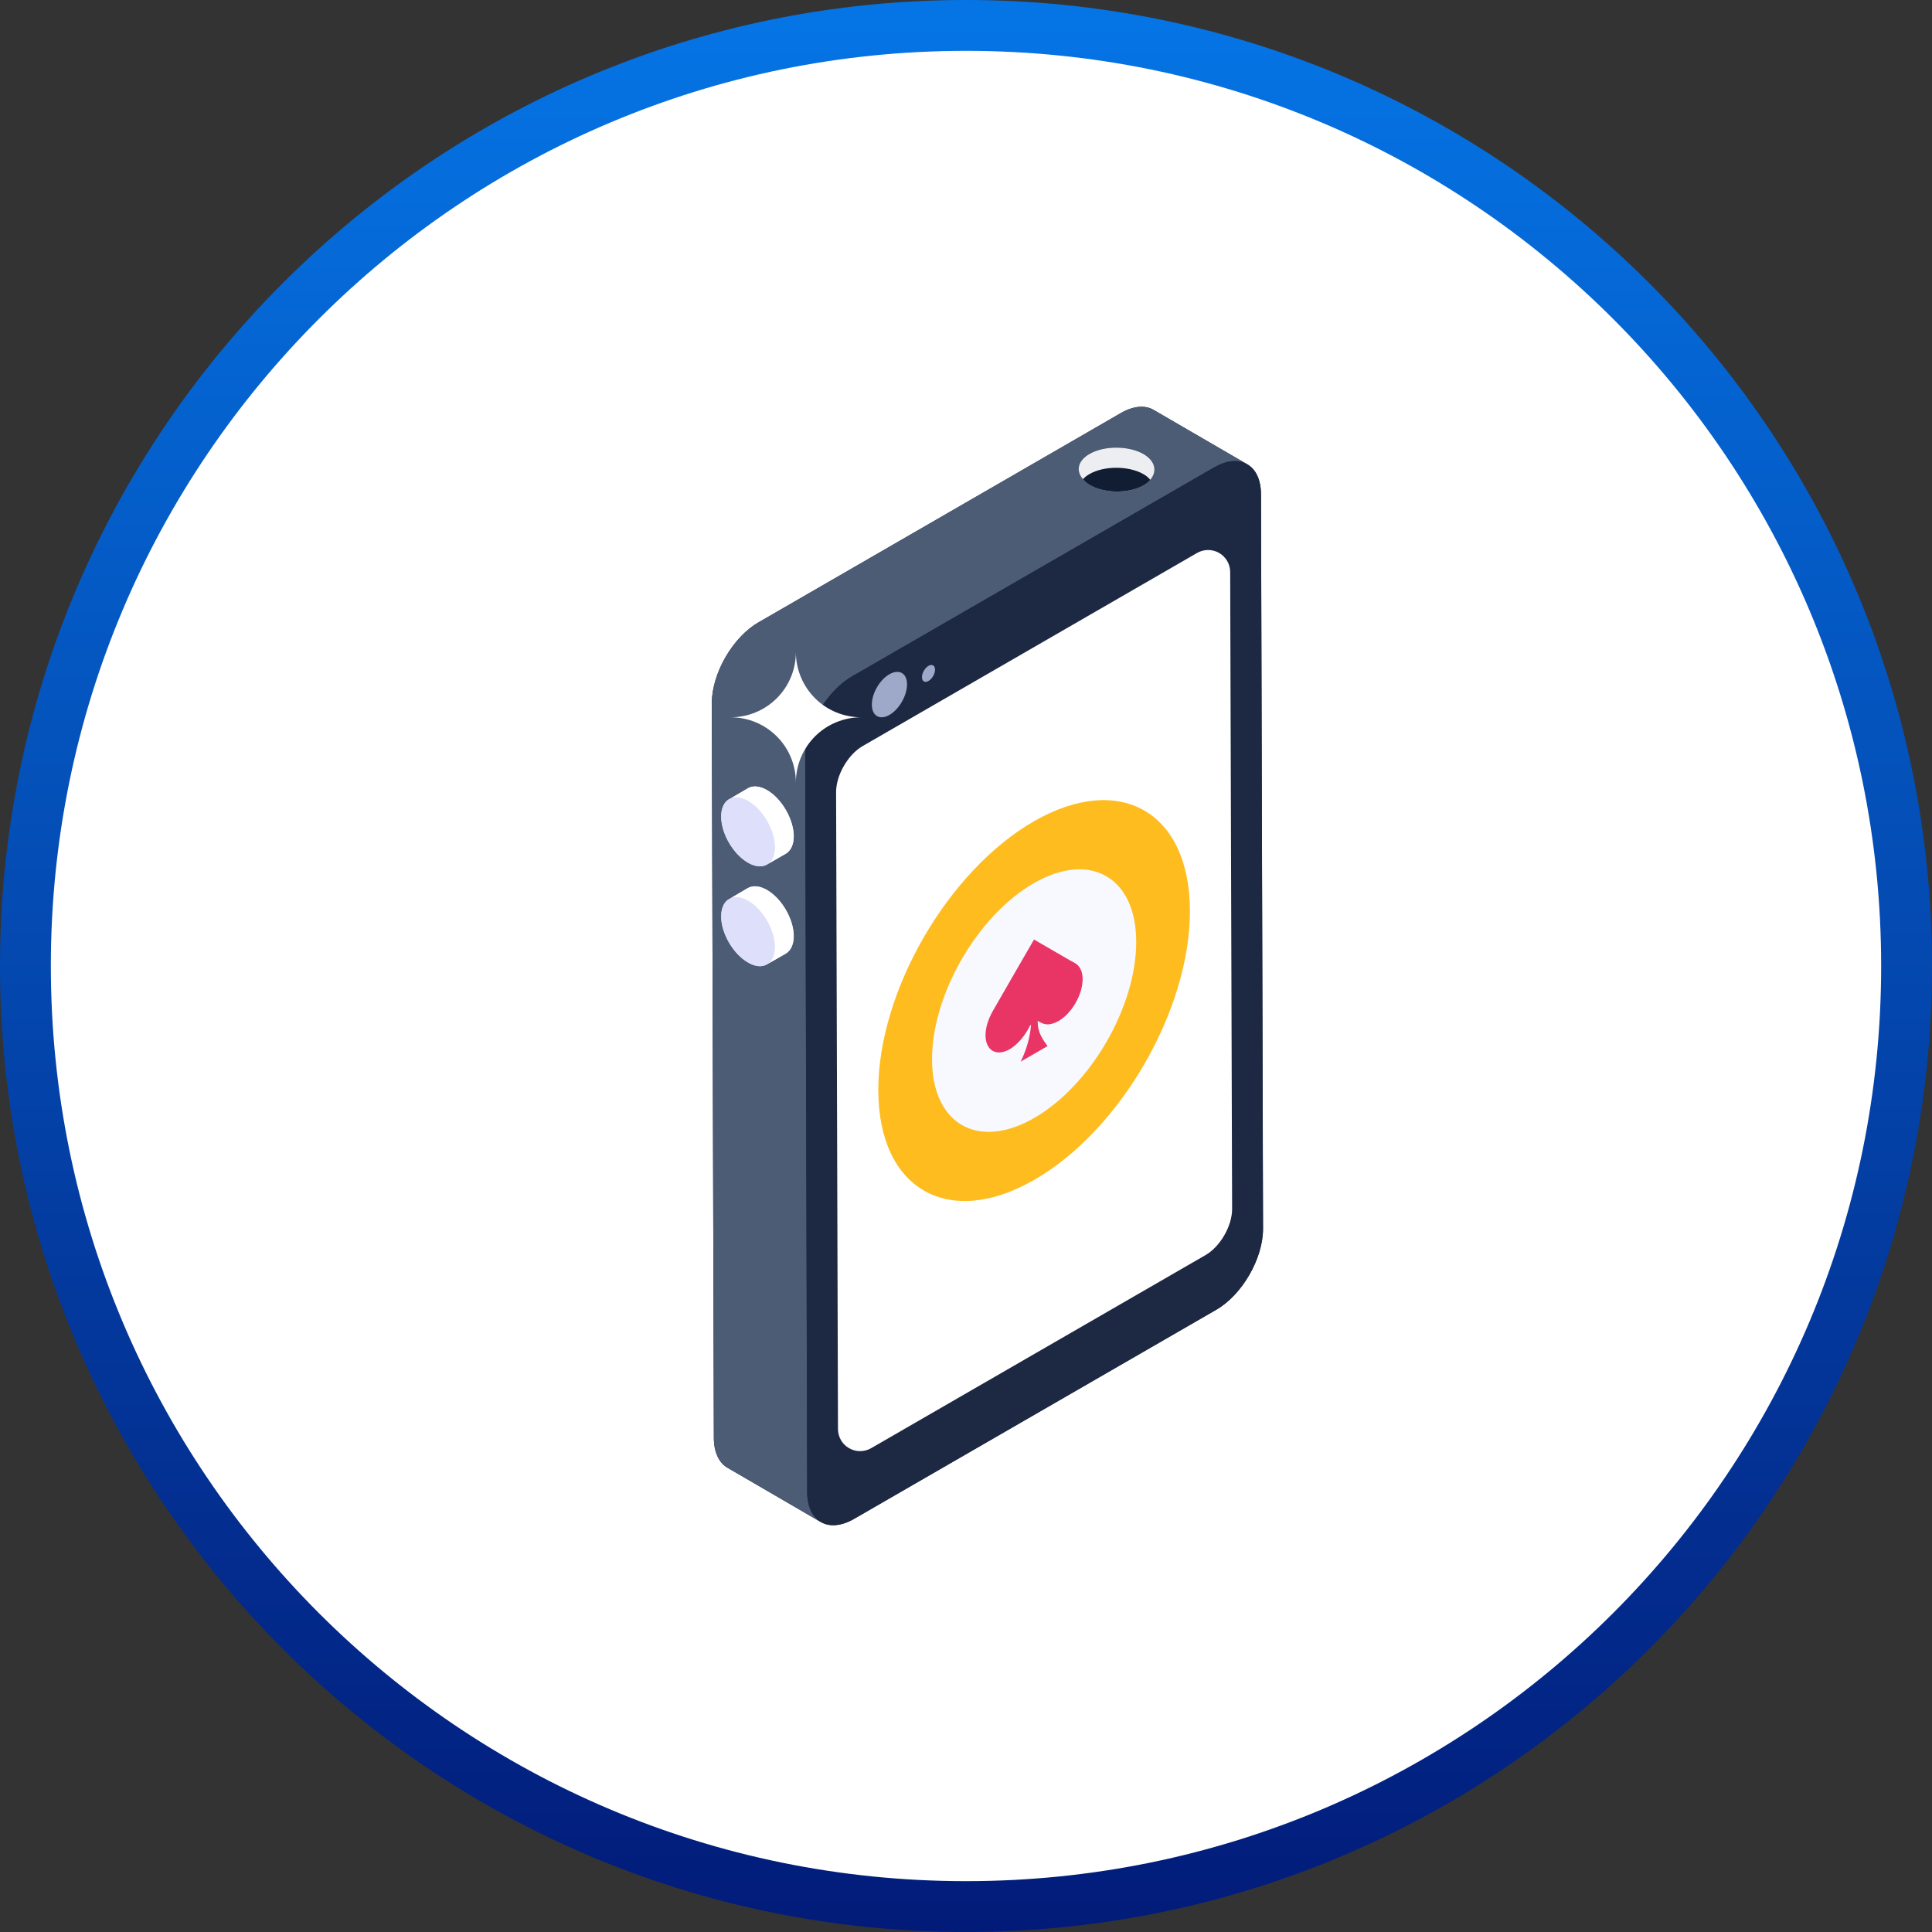 <svg width="38" height="38" viewBox="0 0 38 38" fill="none" xmlns="http://www.w3.org/2000/svg">
<rect x="0" y="0" width="38" height="38" fill="#333333" stroke="none"/>
<g clip-path="url(#clip0_742_2596)">
<path d="M19 37.5C29.217 37.5 37.5 29.217 37.5 19C37.5 8.783 29.217 0.5 19 0.5C8.783 0.5 0.5 8.783 0.5 19C0.5 29.217 8.783 37.5 19 37.5Z" fill="white" stroke="url(#paint0_linear_742_2596)"/>
<path d="M24.843 24.169C24.843 24.753 24.432 25.469 23.921 25.762L16.802 29.873C16.519 30.037 16.264 30.037 16.095 29.901C16.113 29.914 16.127 29.928 16.145 29.937L14.31 28.869C14.142 28.773 14.041 28.568 14.041 28.276L14 13.833C14 13.248 14.411 12.532 14.922 12.24L22.041 8.128C22.296 7.978 22.529 7.964 22.693 8.064L24.496 9.114L24.532 9.132C24.523 9.128 24.519 9.123 24.51 9.123C24.688 9.21 24.802 9.42 24.802 9.726L24.843 24.169Z" fill="#1D2943"/>
<path d="M24.533 9.13C24.364 9.034 24.134 9.047 23.877 9.195L16.759 13.303C16.246 13.599 15.838 14.311 15.838 14.897L15.877 29.343C15.877 29.634 15.982 29.838 16.146 29.938L14.309 28.87C14.144 28.774 14.04 28.566 14.04 28.275L14.001 13.833C14.001 13.247 14.409 12.53 14.921 12.239L22.04 8.126C22.296 7.979 22.531 7.966 22.696 8.065L24.533 9.13Z" fill="#4C5C75"/>
<path d="M23.876 9.196C24.386 8.901 24.801 9.137 24.802 9.724L24.841 24.168C24.843 24.754 24.431 25.467 23.921 25.762L16.802 29.872C16.292 30.166 15.877 29.93 15.876 29.344L15.837 14.9C15.835 14.313 16.247 13.6 16.757 13.305L23.875 9.196H23.876Z" fill="#1D2943"/>
<path d="M16.445 15.58C16.444 15.248 16.679 14.841 16.966 14.675L23.545 10.876C23.611 10.838 23.686 10.818 23.762 10.818C23.838 10.818 23.913 10.838 23.979 10.876C24.045 10.914 24.099 10.969 24.138 11.035C24.176 11.101 24.196 11.175 24.196 11.251L24.234 23.78C24.235 24.112 24 24.519 23.713 24.685L17.134 28.484C17.068 28.522 16.993 28.542 16.917 28.542C16.841 28.542 16.766 28.522 16.7 28.484C16.634 28.446 16.579 28.392 16.541 28.326C16.503 28.26 16.483 28.185 16.482 28.109L16.445 15.58Z" fill="white"/>
<path d="M14.183 16.055C14.187 15.872 14.26 15.749 14.374 15.704L14.712 15.503C14.808 15.448 14.94 15.457 15.086 15.539C15.378 15.708 15.611 16.119 15.611 16.452C15.611 16.616 15.552 16.735 15.456 16.79L15.114 16.986C15.018 17.059 14.876 17.064 14.712 16.968C14.42 16.799 14.183 16.393 14.183 16.055ZM15.611 18.414C15.611 18.583 15.552 18.697 15.456 18.756L15.118 18.948C15.109 18.953 15.095 18.962 15.086 18.966C14.99 19.026 14.858 19.017 14.712 18.93C14.42 18.761 14.183 18.355 14.183 18.022C14.187 17.821 14.274 17.689 14.406 17.657C14.393 17.657 14.383 17.661 14.37 17.666L14.712 17.465C14.808 17.415 14.94 17.419 15.086 17.506C15.378 17.675 15.611 18.081 15.611 18.414Z" fill="#DEDFFA"/>
<path d="M15.613 16.451C15.611 16.617 15.552 16.734 15.459 16.79L15.086 17.005C15.18 16.951 15.239 16.834 15.239 16.665C15.241 16.335 15.007 15.923 14.714 15.755C14.583 15.68 14.461 15.666 14.37 15.703L14.712 15.503C14.808 15.449 14.939 15.457 15.086 15.54C15.379 15.709 15.613 16.119 15.613 16.451Z" fill="white"/>
<path d="M14.714 15.755C15.006 15.924 15.241 16.334 15.24 16.666C15.239 17.001 15.002 17.136 14.71 16.967C14.418 16.799 14.184 16.392 14.185 16.057C14.185 15.724 14.422 15.586 14.714 15.755V15.755Z" fill="#DEDFFA"/>
<path d="M15.613 18.414C15.611 18.58 15.552 18.697 15.459 18.754L15.086 18.968C15.18 18.914 15.239 18.797 15.239 18.628C15.241 18.298 15.007 17.887 14.714 17.718C14.583 17.643 14.461 17.629 14.37 17.667L14.712 17.466C14.808 17.413 14.939 17.42 15.086 17.504C15.379 17.673 15.613 18.082 15.613 18.414Z" fill="white"/>
<path d="M14.714 17.719C15.006 17.888 15.241 18.298 15.24 18.63C15.239 18.965 15.002 19.1 14.71 18.931C14.418 18.763 14.184 18.356 14.185 18.021C14.185 17.689 14.422 17.55 14.714 17.719Z" fill="#DEDFFA"/>
<path d="M17.491 13.263C17.685 13.152 17.84 13.24 17.84 13.459C17.841 13.681 17.687 13.95 17.494 14.062C17.303 14.172 17.148 14.08 17.148 13.859C17.147 13.64 17.301 13.373 17.491 13.263ZM18.261 13.097C18.333 13.056 18.39 13.089 18.391 13.17C18.391 13.252 18.334 13.353 18.262 13.394C18.192 13.435 18.134 13.401 18.134 13.319C18.134 13.238 18.191 13.138 18.261 13.097Z" fill="#9EA9C9"/>
<path d="M22.626 9.438C22.594 9.479 22.548 9.516 22.493 9.548C22.201 9.712 21.727 9.707 21.439 9.543C21.38 9.506 21.33 9.47 21.302 9.424C21.156 9.265 21.197 9.064 21.425 8.927C21.713 8.763 22.197 8.763 22.489 8.927C22.726 9.064 22.767 9.274 22.626 9.438Z" fill="#111D33"/>
<path d="M22.624 9.438C22.588 9.483 22.544 9.52 22.494 9.546C22.201 9.712 21.727 9.708 21.44 9.542C21.386 9.513 21.338 9.473 21.301 9.425C21.157 9.264 21.196 9.064 21.427 8.929C21.715 8.763 22.197 8.763 22.489 8.929C22.724 9.064 22.767 9.273 22.624 9.438Z" fill="#EDEEF2"/>
<path d="M22.624 9.438C22.588 9.483 22.544 9.52 22.493 9.546C22.201 9.712 21.727 9.707 21.44 9.542C21.386 9.513 21.338 9.473 21.301 9.425C21.337 9.385 21.38 9.351 21.427 9.325C21.714 9.159 22.197 9.159 22.489 9.325C22.541 9.353 22.587 9.392 22.624 9.438Z" fill="#111D33"/>
<path d="M16.938 14.108C16.77 14.108 16.603 14.141 16.447 14.206C16.291 14.27 16.149 14.365 16.03 14.484C15.911 14.604 15.816 14.745 15.752 14.901C15.687 15.057 15.654 15.224 15.654 15.393C15.654 15.052 15.52 14.725 15.279 14.484C15.038 14.243 14.711 14.108 14.37 14.108C14.711 14.109 15.038 13.974 15.279 13.733C15.52 13.492 15.655 13.165 15.654 12.824C15.654 13.179 15.799 13.501 16.03 13.733C16.271 13.974 16.598 14.108 16.938 14.108Z" fill="white"/>
<path d="M23.552 17.183H23.548C23.552 17.197 23.552 17.206 23.557 17.215C23.557 17.201 23.552 17.192 23.552 17.183Z" fill="#57B3FE"/>
<path d="M23.404 17.91C23.41 19.855 22.043 22.225 20.35 23.202C18.658 24.18 17.281 23.394 17.275 21.449C17.27 19.503 18.639 17.135 20.33 16.157C22.022 15.181 23.399 15.965 23.404 17.91Z" fill="#FEBC1F"/>
<path d="M22.348 18.521C22.352 19.794 21.454 21.347 20.345 21.987C19.573 22.433 18.901 22.318 18.563 21.776C18.416 21.541 18.332 21.224 18.332 20.841C18.328 19.566 19.224 18.012 20.332 17.372C20.884 17.054 21.384 17.022 21.748 17.229C22.116 17.432 22.346 17.88 22.348 18.521Z" fill="#F8F9FE"/>
<path d="M20.337 18.479C20.585 18.623 20.825 18.763 21.067 18.902C21.101 18.917 21.134 18.936 21.164 18.956C21.343 19.077 21.336 19.417 21.15 19.736C21.059 19.892 20.94 20.013 20.82 20.082C20.701 20.151 20.582 20.169 20.488 20.121C20.46 20.112 20.438 20.09 20.41 20.08C20.409 20.262 20.461 20.386 20.605 20.575L20.075 20.881C20.198 20.633 20.258 20.396 20.279 20.166L20.265 20.162L20.208 20.267C20.108 20.436 19.983 20.564 19.859 20.637C19.738 20.706 19.618 20.722 19.524 20.669C19.337 20.558 19.336 20.217 19.53 19.881C19.795 19.418 20.064 18.953 20.338 18.479H20.337Z" fill="#E93565"/>
</g>
<defs>
<linearGradient id="paint0_linear_742_2596" x1="19" y1="-1.33909e-08" x2="19" y2="38" gradientUnits="userSpaceOnUse">
<stop stop-color="#0575E6"/>
<stop offset="1" stop-color="#021B79"/>
</linearGradient>
<clipPath id="clip0_742_2596">
<rect width="38" height="38" fill="white"/>
</clipPath>
</defs>
</svg>
